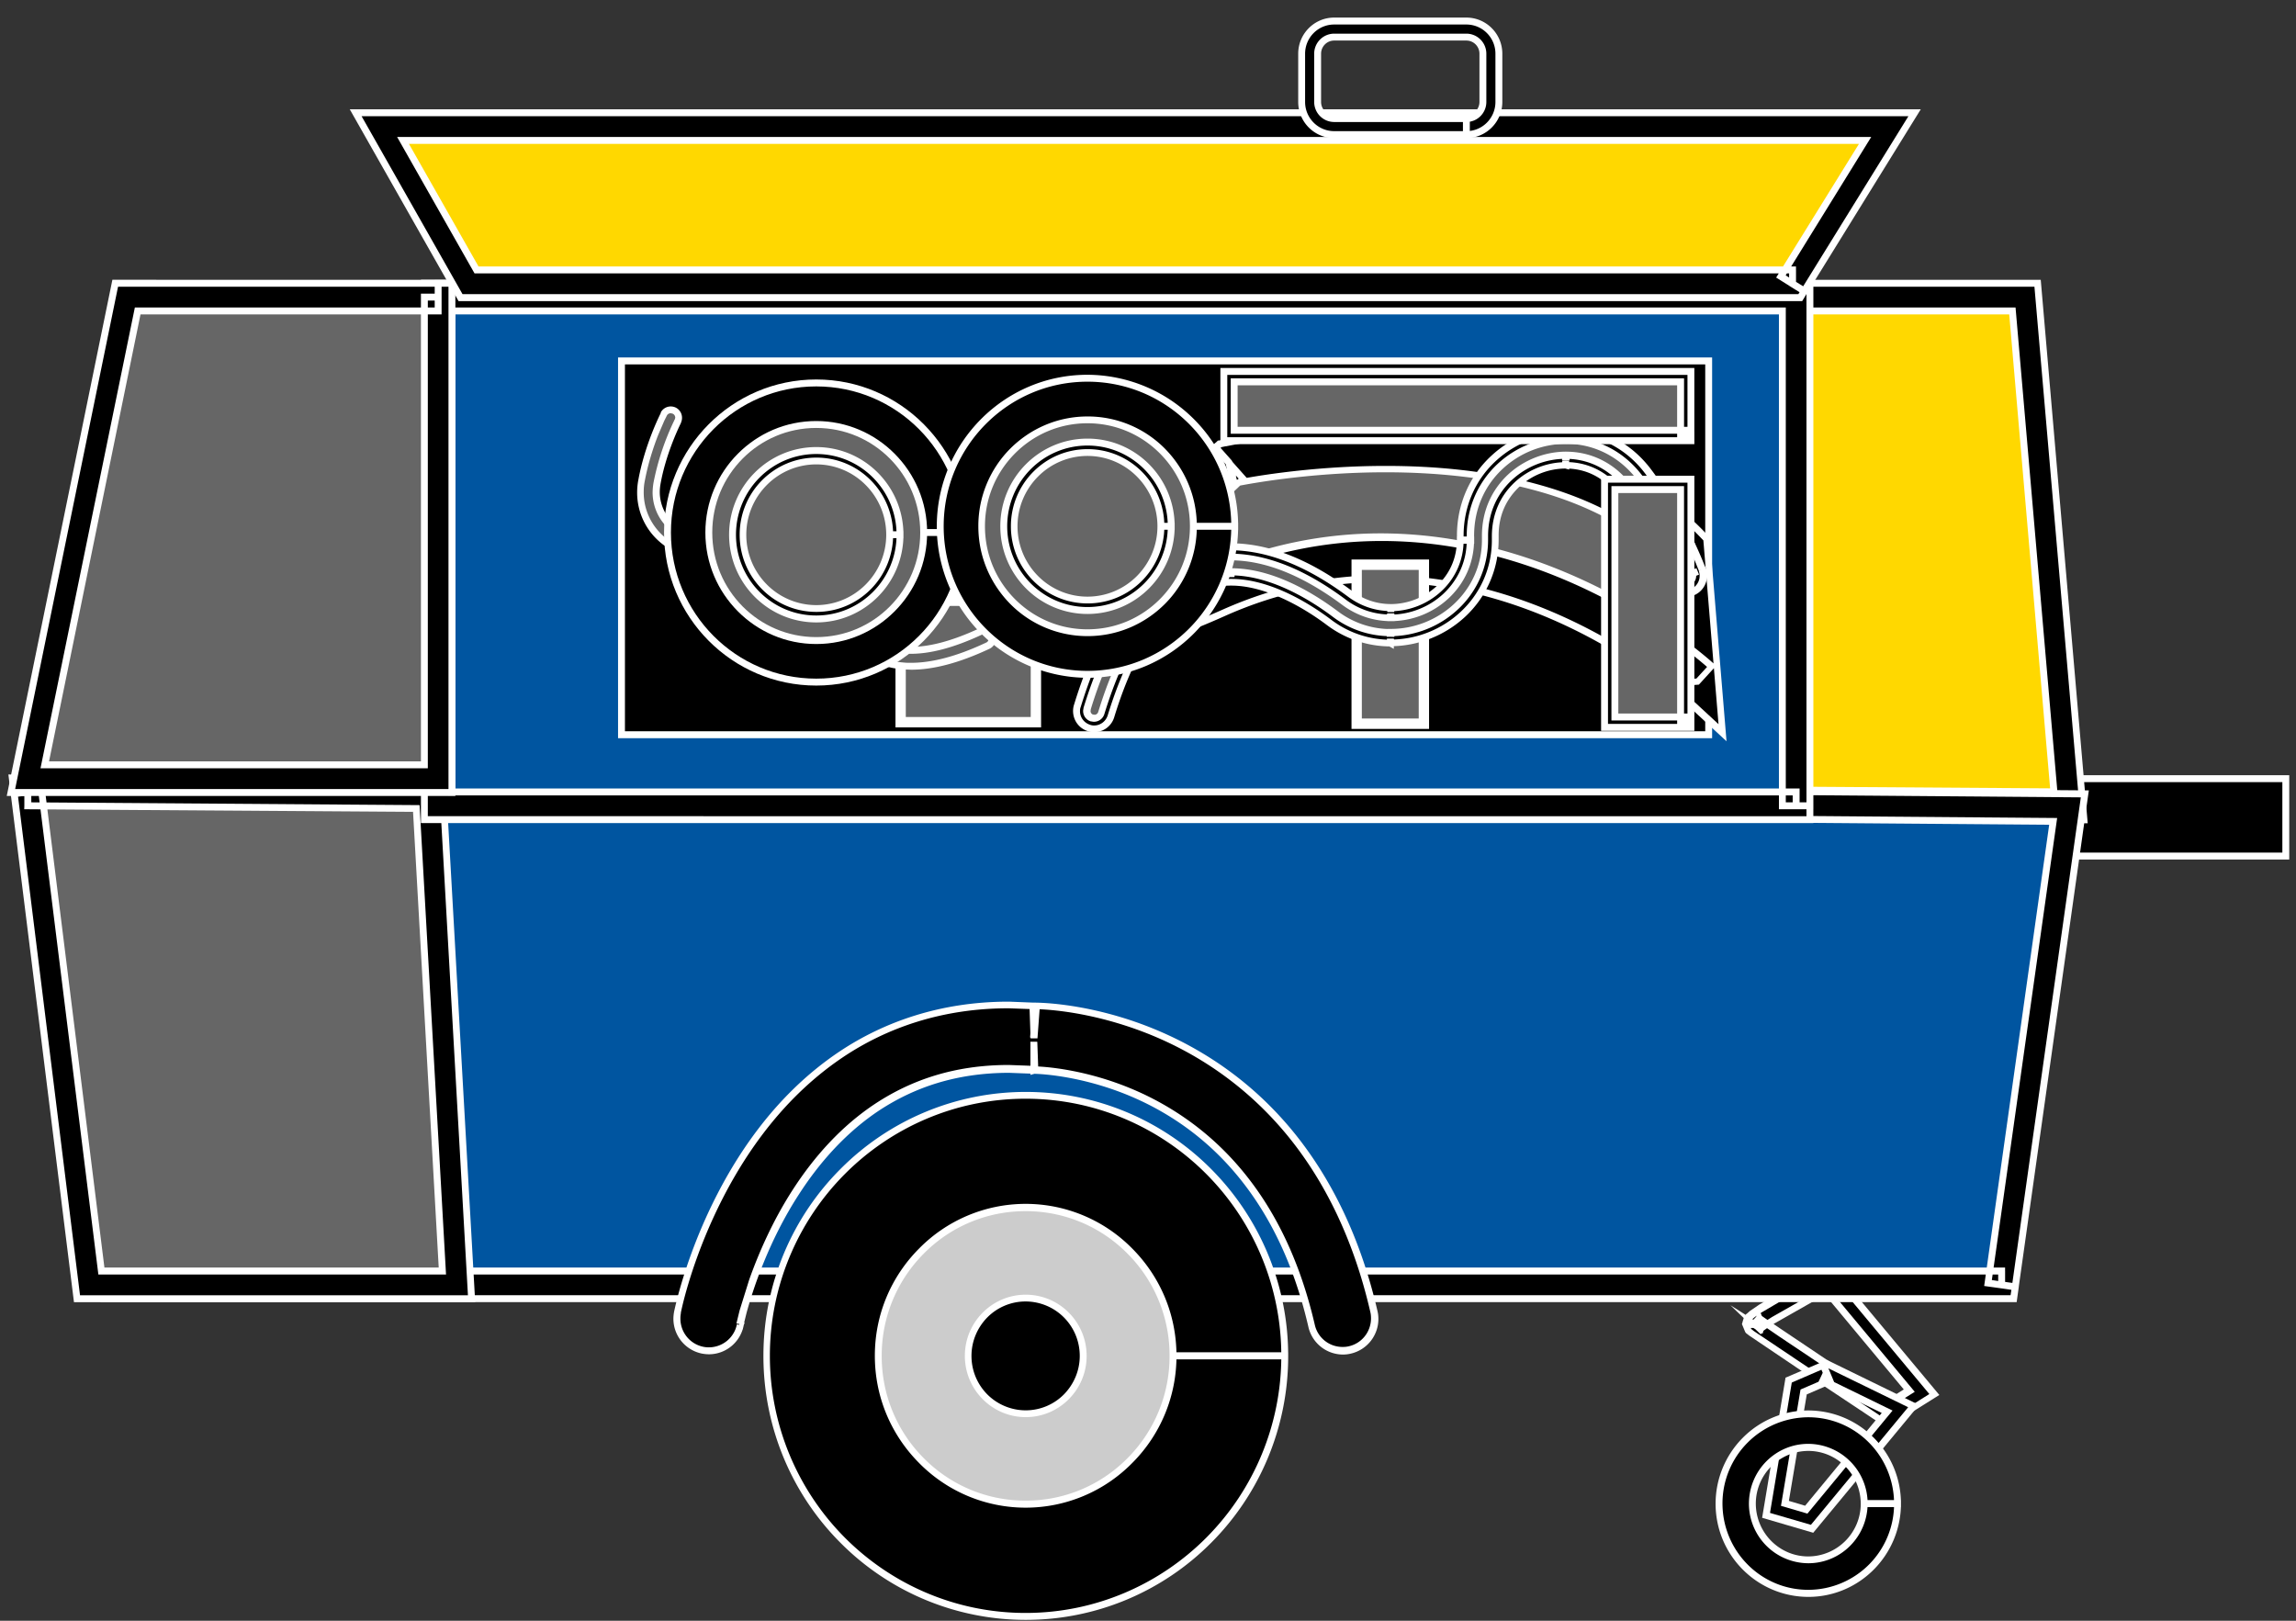 <svg xmlns="http://www.w3.org/2000/svg" width="102" height="72" fill="none" xmlns:v="https://vecta.io/nano"><rect width="100%" height="100%" fill="#333333" stroke="none"/><style><![CDATA[.B{fill:#fff}.C{fill:#000}.D{fill:#666}]]></style><g clip-path="url(#A)"><path d="M101.547 34.591H90.814v3.433h10.733v-3.433z" class="C"/><path d="M101.547 38.03v-.154h-10.58v-3.132h10.427v3.286h.153v-.154.154h.153v-3.593H90.661v3.747H101.7v-.154h-.153z" class="B"/><path d="M81.219 56.833l-.171-.332-1.664.904-1.15.677-.404.277-.147.129-.073.092-.067.221.116.277.135.105 5.844 3.913.196.129 2.099-1.317-4.626-5.556-.263.142.171.332-.281.24 3.892 4.67-1.175.738.196.314.202-.308-2.901-1.932-2.025-1.36-.692-.468-.202-.142-.055-.043-.012.018.012-.012-.257.271.257-.265-.245.252h.349l-.104-.252-.245.252h.349-.318l.269.172.049-.172h-.318l.269.172-.135-.086.116.111.018-.025-.135-.086.116.111s.275-.209.588-.4l1.652-.941.936-.505-.171-.332.006.012z" class="C"/><path d="M81.219 56.833l.135-.074-.171-.332-.067-.123-.129.055h-.006l-1.664.911-1.156.683-.416.283-.153.135h-.012l-.086.117-.018.025-.073.252-.018.055.135.326.012.031.025.025.104-.111-.11.111.006.012.141.111 3.219 2.172 1.824 1.212.581.388.165.111.043.031h.012v.006l.202.135.08.055 2.331-1.464-4.822-5.784-.373.197-.135.074.184.357-.19.16-.116.098 3.873 4.652-1.156.726.275.443.128.203.416-.634-.122-.086-2.907-1.932-2.025-1.36-.692-.468-.202-.141-.086.129.092-.123-.055-.043-.122-.086-.104.135.233.197.012-.012.067-.074-.037-.092-.104-.246-.171.234.233.197.012-.012-.22-.209-.257.271.22.215.257-.264-.22-.215-.245.252-.257.264h.948l-.19-.461-.086-.215-.667.677h.716v-.308h-.851l.893.566.104-.369.055-.197h-1.052l.722.455.165-.258-.135-.086-1.285-.812 1.34 1.286.122-.166.098-.135-.275-.172-1.285-.812 1.346 1.292.098-.154-.092-.061.08.08.012-.019-.092-.061.08.08.177-.129.373-.24h.006l1.646-.935.936-.505.135-.074-.239-.462-.086-.166-.428.363.196.234.282-.24.092-.08-.055-.111-.135.074-.098-.117-.282.24.196.234.141-.117.086.16.135-.074-.073-.135-.936.505-1.658.941-.41.264-.135.099-.043.037-.049.049.128.086.104-.111-.116-.111-.104.111-.08.129.135.086.08-.129-.122-.092-.018.025.122.092.104-.111-.116-.111-.104.111-.08.129.135.086.165-.258-.269-.172-.079.129v.154h.318v-.154l-.147-.043-.049.172.147.043.08-.129-.269-.172-.079.129v.154h.318v-.308h-.349v.154l.11.111.086-.086.018.037.141-.061v-.154h-.349v.154l.11.111.245-.252-.22-.215-.257.265.11.111.11.105.257-.271-.22-.209-.012.012.11.105.122.092.012-.018-.122-.092-.141.062.141-.055-.11-.105-.012.012.11.105.122.092.012-.018-.122-.092-.092.123.055.043.202.142.691.474 2.032 1.36 1.995 1.329.655.437.184.123.049.031h.012v.006l.086-.123-.128-.086-.073.111-.067-.111-.128.08.08.129 1.322-.831-3.904-4.688.165-.142.092-.08-.159-.301.018-.012 4.436 5.322-1.866 1.175-.116-.08-.086.129.086-.123-.061-.043-5.783-3.876-.086.123.092-.123-.135-.105-.092.123.11-.111-.104.111.141-.061-.092-.228.043-.142.049-.062.135-.117-.098-.117.092.123a3.9 3.9 0 0 1 .392-.265l1.144-.671 1.138-.628.373-.203.104-.055.031-.012-.061-.142-.135.074.171.332.135-.074-.006-.043z" class="B"/><path d="M81.146 60.992l-.147-.338-1.352.578-.184.08-1.003 6.005 2.044.597 4.504-5.451-3.855-1.876-.153.068.147.338-.165.332 2.858 1.397-3.598 4.344-.942-.277.826-4.953 1.163-.498-.141-.345-.165.332.165-.332z" class="C"/><path d="M81.146 60.992l.141-.062-.147-.338-.061-.142-1.493.64-.184.08-.079.031-1.04 6.226 2.27.665 4.7-5.679-4.094-2-.22.099-.141.055.177.418-.128.277-.067.135 2.815 1.372-3.402 4.122-.722-.215.795-4.731 1.224-.529-.202-.486-.135-.308-.306.64.275.129.159-.332.031-.062-.025-.068-.141.062-.141-.068-.159.338.275.129.012-.031.018.031.135-.055-.055-.142-1.242.535-.869 5.168 1.175.345 3.782-4.578-2.888-1.409.092-.197.031-.062-.11-.264.012-.006-.061-.142-.067.135 3.684 1.797-4.32 5.224-1.817-.529.967-5.79.11-.049 1.212-.523.086.203.141-.062-.141-.068.141.068z" class="B"/><path d="M83.557 66.8h-.74a2.5 2.5 0 0 1-2.484 2.498c-1.371 0-2.478-1.12-2.484-2.498 0-1.378 1.114-2.492 2.484-2.498 1.371 0 2.478 1.12 2.484 2.498h1.481a3.98 3.98 0 0 0-3.965-3.987c-2.191 0-3.959 1.784-3.965 3.987a3.98 3.98 0 0 0 3.965 3.987c2.191 0 3.959-1.784 3.965-3.987h-.74z" class="C"/><path d="M83.557 66.8v-.154h-.893v.154c0 1.292-1.046 2.338-2.331 2.344-1.285 0-2.325-1.052-2.331-2.344 0-1.292 1.046-2.338 2.331-2.344 1.285 0 2.325 1.052 2.331 2.344v.154h1.787V66.8c0-2.289-1.842-4.135-4.118-4.141-2.27 0-4.112 1.852-4.118 4.141 0 2.283 1.842 4.135 4.118 4.141 2.27 0 4.112-1.852 4.118-4.141v-.154h-.893v.308h.74V66.8h-.153a3.82 3.82 0 0 1-3.812 3.827c-2.105 0-3.806-1.717-3.812-3.833a3.83 3.83 0 0 1 3.812-3.833c2.105 0 3.806 1.717 3.812 3.833h.153v-.154h-1.481v.154h.153a2.65 2.65 0 0 0-2.637-2.652c-1.456 0-2.631 1.187-2.637 2.652a2.65 2.65 0 0 0 2.637 2.652c1.456 0 2.631-1.187 2.637-2.652h-.153v.154h.74v-.154.006z" class="B"/><path d="M79.757 13.198h10.207l1.952 22.599-12.771-.086.612-22.513z" fill="#ffd800"/><path d="M79.757 13.198v.154h10.066l1.927 22.285-12.446-.08.606-22.359h-.153v.154-.154l-.153-.006-.612 22.673 13.089.086-1.983-22.907H79.604v.148l.153.006z" class="B"/><path d="M79.757 13.198v.615h9.644l1.848 21.362-11.473-.074.594-21.891-.612-.012v.615-.615l-.612-.018-.63 23.141 14.068.092-2.062-23.83H79.157l-.012.597.612.018z" class="C"/><path d="M79.757 13.198h-.153v.615.154h9.656l1.817 21.055-11.143-.074.587-21.885-.765-.019-.153-.006v.775h.306v-.615-.154l-.765-.018-.153-.006-.63 23.454 14.386.099-2.087-24.143H79.01l-.018.744-.006.154.765.025.006-.154h-.153.153v-.154l-.459-.012.012-.295H90.38l2.038 23.522-13.744-.092.618-22.827.312.006v.468h.306v-.461l.3.012-.594 21.885 11.798.08-1.873-21.67H79.91v-.461-.154h-.153v.154z" class="B"/><path d="M88.923 57.079H5.165L3.09 35.181l88.825.695-2.992 21.202z" fill="#0055a0"/><path d="M88.923 57.079v-.154H5.305l-2.05-21.59 88.483.695-2.968 21.03.153.018v-.154.154l.153.025 3.017-21.381-89.174-.695L5.03 57.233h84.028l.018-.129-.153-.025z" class="B"/><path d="M88.923 57.079v-.615H5.722L3.763 35.803l87.448.683-2.894 20.507.606.086v-.615.615l.606.086 3.09-21.898-90.202-.708 2.191 23.134h84.848l.073-.529-.606-.086z" class="C"/><path d="M88.923 57.079h.153v-.615-.154H5.862L3.929 35.957l87.106.683-2.888 20.489.93.129v-.794h-.306v.615.135l.887.129 3.139-22.23-90.551-.708 2.227 23.442H89.59l.092-.658.018-.154-.753-.105-.025.148h.153-.153l-.018.154.453.068-.037.24H4.749L2.582 34.714l89.859.708-3.041 21.572-.324-.043v-.486h-.306v.443l-.282-.043 2.901-20.526-87.797-.695 1.989 20.975h83.19v.461.135l.135.018.018-.154z" class="B"/><path d="M45.569 69.317c4.988 0 9.032-4.066 9.032-9.081s-4.044-9.081-9.032-9.081-9.032 4.066-9.032 9.081 4.044 9.081 9.032 9.081z" fill="#ccc"/><path d="M54.595 60.235h-.153c0 2.467-.991 4.695-2.601 6.313s-3.824 2.615-6.278 2.615-4.669-.997-6.278-2.615-2.601-3.845-2.601-6.313.991-4.694 2.601-6.313 3.825-2.615 6.278-2.615 4.669.997 6.278 2.615 2.601 3.845 2.601 6.313h.306c0-5.101-4.112-9.235-9.185-9.235s-9.179 4.135-9.185 9.235c0 5.101 4.112 9.229 9.185 9.235 5.073 0 9.185-4.135 9.185-9.235h-.153z" class="B"/><path d="M54.595 60.235h-2.484c0 1.827-.728 3.458-1.915 4.651-1.193 1.194-2.815 1.926-4.626 1.926-1.817 0-3.439-.732-4.626-1.926a6.57 6.57 0 0 1-1.915-4.651 6.55 6.55 0 0 1 1.915-4.652c1.193-1.194 2.815-1.926 4.626-1.926 1.817 0 3.439.732 4.626 1.926a6.57 6.57 0 0 1 1.915 4.652h4.963a11.58 11.58 0 0 0-3.372-8.183 11.45 11.45 0 0 0-8.138-3.39c-3.17 0-6.064 1.298-8.139 3.39a11.58 11.58 0 0 0 0 16.366c2.074 2.092 4.969 3.39 8.139 3.39s6.064-1.298 8.138-3.39a11.58 11.58 0 0 0 3.372-8.183h-2.484.006z" class="C"/><path d="M54.595 60.235v-.154h-2.637v.154a6.41 6.41 0 0 1-1.872 4.547 6.33 6.33 0 0 1-4.522 1.883 6.34 6.34 0 0 1-4.522-1.883 6.4 6.4 0 0 1-1.872-4.547 6.41 6.41 0 0 1 1.872-4.547 6.33 6.33 0 0 1 4.522-1.883 6.34 6.34 0 0 1 4.522 1.883 6.4 6.4 0 0 1 1.872 4.547v.154h5.269v-.154a11.74 11.74 0 0 0-3.414-8.294 11.6 11.6 0 0 0-8.242-3.433h-.024l.024.154v-.154a11.6 11.6 0 0 0-8.242 3.433c-2.105 2.11-3.414 5.058-3.414 8.288v.012c0 3.23 1.309 6.177 3.414 8.288a11.6 11.6 0 0 0 8.243 3.433v-.129l-.012.129h.012v-.129l-.012.129h.006.006a11.6 11.6 0 0 0 8.242-3.433c2.105-2.11 3.414-5.058 3.414-8.288v-.16h-2.637v.308h2.484v-.154h-.153a11.44 11.44 0 0 1-3.329 8.072c-2.05 2.061-4.902 3.347-8.028 3.347v.154l.012-.154h-.018c-3.127 0-5.978-1.286-8.028-3.347a11.44 11.44 0 0 1-3.329-8.072v-.006a11.44 11.44 0 0 1 3.329-8.072c2.05-2.061 4.901-3.347 8.028-3.347h.012.012l-.018-.135v.135h.018l-.018-.135v.135c3.127 0 5.978 1.286 8.028 3.347a11.44 11.44 0 0 1 3.329 8.072h.153v-.154h-4.963v.154h.153c0-1.864-.746-3.538-1.964-4.762a6.64 6.64 0 0 0-9.472 0c-1.218 1.224-1.964 2.898-1.964 4.762s.747 3.538 1.964 4.762a6.64 6.64 0 0 0 9.472 0 6.71 6.71 0 0 0 1.964-4.762h-.153v.154h2.484v-.154.006z" class="B"/><path d="M32.872 58.876c.012-.086.655-3.07 2.49-5.894.918-1.415 2.117-2.787 3.647-3.79 1.536-1.003 3.402-1.667 5.807-1.667l.997.037h.159l-.043-1.231v1.231h.043l-.043-1.231v1.231s2.527.018 5.256 1.434c1.364.707 2.796 1.753 4.051 3.329 1.261 1.575 2.362 3.692 3.035 6.596.178.769.942 1.243 1.701 1.065.765-.178 1.236-.948 1.059-1.711-.759-3.279-2.05-5.82-3.586-7.74-2.307-2.886-5.116-4.35-7.361-5.082s-3.941-.751-4.161-.751h-.061l.055 1.428.104-1.421-1.212-.043c-2.986 0-5.483.874-7.447 2.19-2.956 1.975-4.742 4.848-5.819 7.186-1.077 2.35-1.444 4.202-1.462 4.276-.153.775.343 1.526 1.114 1.68s1.517-.345 1.671-1.12h.006z" class="C"/><path d="M32.872 58.876l.031-.154h-.024l-.061.295h.024l.129.031.049-.123.061-.166-.202-.043-.061.301h.024l.159.037.024-.16.135-.548c.269-1.003.973-3.199 2.338-5.297.906-1.403 2.093-2.756 3.604-3.747 1.518-.985 3.347-1.637 5.721-1.643l.985.037h.165.159l-.049-1.39h-.306v1.397h.202l.153-.006-.049-1.39h-.306v1.446l.196-.055-.043-.142.012.148h.031l-.043-.148.012.148h.006c.184 0 2.582.074 5.171 1.415 1.352.701 2.76 1.735 4.002 3.292s2.337 3.649 3.005 6.54a1.58 1.58 0 0 0 1.53 1.224 1.48 1.48 0 0 0 .361-.043 1.58 1.58 0 0 0 1.218-1.538c0-.117-.012-.24-.043-.363-.765-3.304-2.068-5.857-3.616-7.802-2.325-2.916-5.171-4.393-7.429-5.131-2.264-.738-3.977-.757-4.204-.757h-.061-.153l.055 1.587h.306l.116-1.569-.153-.012-1.218-.049h-.018l.012.154v-.154h-.025c-3.004 0-5.526.892-7.508 2.215-2.992 2-4.791 4.898-5.874 7.248-1.083 2.363-1.456 4.233-1.475 4.307-.018.105-.031.209-.031.314a1.58 1.58 0 0 0 1.267 1.55c.104.019.208.031.312.031.734 0 1.389-.517 1.542-1.274v-.037-.031l-.025-.092-.092-.018-.031.154-.153-.031a1.27 1.27 0 0 1-1.242 1.021 1.19 1.19 0 0 1-.251-.025c-.6-.123-1.016-.652-1.016-1.249a1.21 1.21 0 0 1 .024-.252l-.153-.031.147.031c.012-.068.379-1.914 1.45-4.245 1.071-2.326 2.845-5.168 5.764-7.125 1.94-1.298 4.394-2.166 7.337-2.166h.018.006.006l-.012-.117v.117h.012l-.012-.117v.117l1.193.043.012-.154-.153-.012-.104 1.421.153.012h.153l-.055-1.434h-.153v.16h.061c.208 0 1.885.018 4.112.745 2.221.72 5.005 2.172 7.288 5.027 1.517 1.901 2.803 4.418 3.555 7.679.024.099.031.197.031.289 0 .578-.392 1.101-.979 1.237-.098.025-.196.031-.288.031a1.26 1.26 0 0 1-1.23-.984c-.679-2.929-1.793-5.064-3.066-6.657s-2.717-2.652-4.1-3.372c-2.65-1.378-5.085-1.452-5.311-1.452h-.012-.006-.031l.043.154h.153v-1.237h-.153-.153l.043 1.231h.153v-.16h-.043v.154h.153v-1.237h-.153-.153l.043 1.231h.153v-.16h-.159v.154l.012-.154-1.01-.037c-2.429 0-4.326.677-5.887 1.692-1.56 1.021-2.772 2.406-3.696 3.833s-1.548 2.892-1.946 4.012l-.428 1.372-.141.578.153.025.031-.148h-.024l-.061.295h.024l.031-.148.031-.148h-.024l-.061.295h.024l.031-.148v.055z" class="B"/><path d="M1.236 35.181l2.723 21.898h16.338l-1.224-21.775-17.837-.123z" class="D"/><path d="M1.236 35.181l-.147.019 2.735 22.033h16.638L19.22 35.151l-18.155-.123.024.172.147-.019v.154l17.69.123 1.212 21.467H4.094L1.389 35.163l-.153.018v.154-.154z" class="B"/><path d="M1.236 35.181l-.606.074 2.79 22.439h17.525l-1.291-22.999-19.11-.135.086.695.606-.074v.615l17.256.123 1.156 20.544H4.504L1.848 35.101l-.612.08v.615-.615z" class="C"/><path d="M1.236 35.181l-.018-.154-.606.074-.153.025 2.827 22.722h17.825l-1.316-23.307-19.422-.135.122 1.021.587-.074v.443l-.006.154 17.274.117L19.49 56.31H4.639L1.977 34.929l-.887.117-.006.751h.306v-.615l.006-.178-.177.025.018.154h-.153v.615h.306v-.48l.324-.043 2.656 21.344h15.445l-1.175-20.852-17.25-.123v-.461l.006-.178-.63.08-.049-.369 18.792.135 1.279 22.691H3.555L.802 35.391l.453-.055-.018-.154h-.153.153z" class="B"/><path d="M79.794 13.198H19.465v22.599h60.328V13.198z" fill="#0055a0"/><path d="M79.793 35.797v-.154H19.618V13.352h60.023v22.445h.153v-.154.154h.153V13.044H19.312v22.907h60.634v-.154h-.153z" class="B"/><path d="M79.794 35.797v-.615H20.077V13.813h59.105v21.984h.612v-.615.615h.612V12.582H18.853v23.83h61.552v-.615h-.612z" class="C"/><path d="M79.794 35.797h.153v-.615-.154H20.23V13.967h58.799V35.95h.765.153v-.769h-.306v.615.154h.765.153V12.429H18.7v24.137h61.858v-.769-.154h-.765v.154h.153-.153v.154h.459v.308H19.006V12.736h61.246v22.907h-.306v-.462h-.306v.462h-.306V13.659H19.924v21.676h59.717v.461.154h.153v-.154z" class="B"/><path d="M19.465 13.198v21.393H1.236l4.381-21.393h13.848z" class="D"/><path d="M19.465 13.198h-.153v21.239H1.426L5.74 13.352h13.725v-.154h-.153.153v-.154H5.495L1.053 34.745h18.565V13.044h-.153v.154z" class="B"/><path d="M19.465 13.198h-.612v20.778H1.989l4.124-20.163h13.352v-.615h-.612.612v-.615H5.116L.49 35.206h19.587V12.582h-.612v.615z" class="C"/><path d="M19.465 13.198v-.154h-.612-.153v20.778H2.179l4.063-19.855h13.376v-.769-.154h-.765v.308h.612.153v-.769-.154H4.993L.3 35.36h19.93V12.429h-.765-.153v.769h.153v-.154.154h.153v-.461h.306v22.316H.673l4.571-22.316h14.068v.308h-.459v.308h.459v.308H5.991l-4.192 20.47h17.207V13.351h.459.153v-.154h-.153z" class="B"/><path d="M75.908 16.034H27.61V32.64h48.298V16.034z" class="C"/><path d="M75.908 32.64v-.154H27.763V16.188h47.992V32.64h.153v-.154.154h.153V15.88H27.457v16.914h48.604v-.154h-.153z" class="B"/><path d="M54.613 20.569s13.768-3.003 20.309 3.765l.49 5.931s-9.815-9.063-21.405-3.901c-11.59 5.156.606-5.796.606-5.796z" class="D"/><path d="M54.613 20.569l.031.148.532-.105a37.46 37.46 0 0 1 6.382-.56c4.387 0 9.846.843 13.26 4.387l.11-.105-.153.012.489 5.931.153-.012.104-.111s-5.978-5.525-14.154-5.531c-2.325 0-4.828.449-7.416 1.6-2.197.978-3.543 1.372-4.222 1.366-.233 0-.379-.049-.453-.105s-.104-.123-.11-.252c0-.16.073-.4.226-.683.514-.997 1.854-2.48 3.06-3.692.6-.609 1.169-1.157 1.591-1.544l.685-.634-.104-.117-.104-.117s-1.407 1.261-2.809 2.732c-.704.732-1.407 1.52-1.94 2.227-.263.357-.49.689-.649.997s-.257.578-.257.831c0 .191.073.381.233.498s.367.166.636.166c.783 0 2.13-.406 4.345-1.397 2.546-1.132 5.005-1.575 7.294-1.575 4.014 0 7.508 1.36 9.993 2.726 1.242.683 2.233 1.366 2.913 1.877.343.258.6.468.777.615s.263.234.263.234l.288.265-.526-6.38-.037-.037c-3.519-3.636-9.056-4.473-13.48-4.479-3.922 0-6.97.665-6.976.665h-.037l-.031.037.104.117-.012.006z" class="B"/><path d="M54.613 20.569l.196.904h.024c.306-.074 3.158-.64 6.719-.64 2.142 0 4.54.209 6.786.837 2.252.627 4.332 1.673 5.923 3.316l.661-.646-.912.074.49 5.931.912-.074.618-.677c-.037-.037-1.579-1.452-4.167-2.873s-6.242-2.855-10.501-2.861c-2.423 0-5.042.468-7.728 1.667l-2.601 1.021c-.655.209-1.108.283-1.309.277-.067 0-.104-.006-.104-.006l-.061.246.122-.215-.061-.031-.061.246.122-.215-.251.437.441-.234a.47.47 0 0 0-.19-.203l-.251.437.441-.234-.367.191h.416s0-.105-.055-.191l-.367.191h.416-.122l.122.012v-.012h-.122l.122.012s.006-.043.037-.117c.055-.142.177-.375.355-.646.312-.474.783-1.052 1.303-1.637l2.399-2.467.869-.818.251-.228s.086-.08.086-.08l-.612-.689-.612-.689s-1.42 1.28-2.851 2.769l-2.001 2.301a8.2 8.2 0 0 0-.716 1.101c-.184.363-.337.714-.343 1.187a1.44 1.44 0 0 0 .122.591 1.34 1.34 0 0 0 .692.683c.281.123.551.154.826.16.526 0 1.108-.129 1.86-.363.753-.24 1.664-.597 2.79-1.095 2.448-1.089 4.797-1.507 6.982-1.507 3.843 0 7.214 1.311 9.625 2.633 1.206.658 2.166 1.323 2.821 1.815a14.46 14.46 0 0 1 .746.591l.184.16.043.037h.012v.006l1.732 1.594-.71-8.614-.233-.24c-1.878-1.944-4.277-3.119-6.749-3.808s-5.018-.904-7.282-.904c-4.002 0-7.098.677-7.135.683l-.239.049-.178.16.612.689.012.006z" class="C"/><path d="M54.613 20.569l-.147.031.226 1.052.178-.037c.3-.061 3.139-.634 6.682-.634v-.105l-.006.105h.006.006c2.129 0 4.51.209 6.737.831 2.234.622 4.29 1.655 5.856 3.273l.104.111 1.071-1.052-1.493.123.514 6.239 1.126-.092.765-.837-.116-.105c-.043-.037-1.591-1.464-4.198-2.898-2.607-1.427-6.284-2.873-10.574-2.879h-.012c-2.442 0-5.079.474-7.784 1.68-1.077.48-1.934.812-2.582 1.015-.63.203-1.077.271-1.254.271H49.7h-.055-.012-.025-.122l-.092.357-.263 1.046.753-1.298-.22-.098-.165-.074-.104.418-.263 1.046.667-1.151-.263-.154-.251.437-.269.462 1.04-.548-.067-.135c-.067-.129-.159-.215-.251-.271l-.129-.068-.593 1.021.912-.48-.141-.271-.367.191-.551.289h1.193v-.154a.63.63 0 0 0-.067-.264l-.073-.135-.502.265-.551.289h1.04v-.308h-.122l-.012.308.122.012.165.018v-.178l.012-.16h-.281l-.012.308.122.012.165.018v-.172h-.128l.128.018v-.018h-.128l.128.018v-.018l.025-.062c.043-.123.165-.351.337-.609.306-.461.771-1.04 1.291-1.618.783-.88 1.683-1.778 2.393-2.455l.869-.818a4.84 4.84 0 0 1 .251-.228l.067-.061.018-.012.104-.105-1.095-1.231.318 1.47.3-.068-.202-.941-.74-.837-.116.105s-1.426 1.28-2.858 2.775c-.716.751-1.444 1.557-2.013 2.313-.288.381-.532.751-.728 1.126-.184.369-.355.751-.361 1.255a1.52 1.52 0 0 0 .135.652c.153.351.453.628.771.763.306.135.6.172.887.172.551 0 1.144-.135 1.909-.369.759-.24 1.683-.597 2.809-1.101 2.429-1.083 4.755-1.495 6.921-1.495 3.806 0 7.147 1.298 9.54 2.615a23.82 23.82 0 0 1 2.803 1.803 24.93 24.93 0 0 1 .74.585l.184.16.043.037h.012l.104-.105-.104.111 2.019 1.864-.747-9.063-.269-.277c-1.903-1.969-4.332-3.15-6.817-3.846-2.49-.695-5.054-.911-7.318-.911-4.02 0-7.129.677-7.166.689l-.239.049h-.037l-.208.197-.116.105.716.806.116-.105.116-.105-.508-.572.037-.031.196-.043-.031-.148.031.154c.043-.006 3.121-.677 7.11-.683 2.252 0 4.785.215 7.239.898 2.448.683 4.822 1.846 6.676 3.765l.19.197.673 8.165-1.438-1.329h-.012l-.043-.049c-.043-.037-.104-.092-.19-.16-.171-.142-.422-.351-.753-.597-.661-.498-1.628-1.163-2.839-1.827-2.423-1.329-5.813-2.652-9.687-2.652h-.012c-2.209 0-4.577.425-7.043 1.52-1.12.498-2.032.855-2.778 1.089s-1.316.357-1.817.357c-.263 0-.508-.031-.765-.142a1.21 1.21 0 0 1-.606-.603c-.079-.178-.104-.363-.104-.523.006-.431.147-.751.33-1.114l-.135-.068.135.074c.184-.351.422-.708.704-1.083.557-.744 1.273-1.544 1.989-2.289 1.426-1.489 2.833-2.75 2.845-2.763l-.104-.111-.116.105.588.658.183.861.3-.068-.073-.332.226.252.116-.105-.11-.111-.08.074c-.055.055-.141.129-.251.228l-.875.824c-.71.683-1.615 1.587-2.405 2.473-.526.591-.997 1.175-1.316 1.655-.184.277-.312.511-.373.677l-.031.105v.031l-.012.043h.153l.012-.154-.122-.012-.012.154v.154h.122v-.154h-.153v.006h.153l.012-.148-.122-.012-.012.154v.154h.122v-.308h-.416v.154l.073.135.367-.191-.073-.135-.135.074c.031.061.037.111.037.123h.153v-.154h-.416v.154l.073.135.367-.191-.141-.271-.441.234.074.135.135.08.251-.437-.135-.08-.074.135.122.135.135-.068-.073-.135-.441.234.073.135.135.08.251-.437-.263-.154-.122.215.135.08.147.037.061-.246-.147-.037-.061.142.061.031.061-.142-.135-.08-.122.215.135.08.147.037.061-.246-.147-.037v.154-.148l-.024.148h.024v-.148l-.024.148s.055.012.122.006h.006c.239 0 .698-.08 1.346-.289.661-.209 1.53-.548 2.613-1.027 2.668-1.187 5.256-1.655 7.661-1.655 4.228 0 7.857 1.428 10.433 2.843s4.106 2.824 4.136 2.855l.104-.117-.11-.105-.581.634-.704.055-.465-5.624.337-.031-.355.345.104.111.11-.105c-1.609-1.667-3.721-2.719-5.991-3.353-2.264-.634-4.669-.843-6.823-.843h-.012v.154l.012-.154h-.018c-3.574 0-6.431.572-6.743.64h-.031l.031.154.147-.031-.202-.941-.025-.031-.116.105-.006-.031z" class="B"/><path d="M63.26 25.085h-2.986v7.063h2.986v-7.063z" class="D"/><path d="M63.254 32.148v-.154h-2.827v-6.756h2.674v6.91h.153v-.154.154h.153v-7.217h-3.286v7.371h3.286v-.154h-.153z" class="B"/><path d="M63.254 32.148v-.074h-2.907v-6.909h2.833v6.983h.074v-.074.074h.079v-7.137h-3.139v7.217h3.139v-.08h-.079z" class="C"/><path d="M63.254 32.148h.153v-.074-.154H60.5v-6.602h2.527v6.983h.226.153v-.228h-.306v.074.154h.233.153v-7.445h-3.445v7.525h3.445v-.234-.154h-.233v.154h.153-.153v.154h.08v-.154h-.153v.08h.153v-.154h-2.986v-6.909h2.833v6.983h.153v-.154h-.08v.154h.153v-.074h-.306v.074h.153v-.154h-.073v.154h.153v-7.137h-3.139v7.217h3.06v-.154h-.153v.074.154h.153v-.154z" class="B"/><path d="M46.022 26.684h-6.015v5.396h6.015v-5.396z" class="D"/><path d="M46.022 32.08v-.154H40.16v-5.088h5.709v5.242h.153v-.154.154h.153v-5.55h-6.321v5.704h6.321v-.154h-.153z" class="B"/><path d="M46.022 32.08v-.074h-5.936v-5.242h5.856v5.316h.08v-.074.074h.073v-5.47h-6.162v5.55h6.162v-.08h-.073z" class="C"/><path d="M46.022 32.08h.153v-.074-.154H40.24v-4.934h5.55v5.316h.233.153v-.228h-.306v.074.154h.227.153v-5.777h-6.468v5.857h6.468v-.234-.154h-.226v.154h.153-.153v.154h.074v-.154h-.153v.08h.153v-.154h-6.009v-5.242h5.856v5.316h.153v-.154h-.074v.154h.153v-.074h-.306v.074h.153v-.154h-.079v.154h.153v-5.47h-6.162v5.55h6.088v-.154h-.153v.074.154h.153v-.154z" class="B"/><path d="M74.378 25.786l-.037-.086c-.165-.425-.936-2.289-2.185-3.925-.704-.923-1.634-1.311-2.576-1.311a3.44 3.44 0 0 0-2.325.917c-.624.585-1.034 1.403-1.04 2.443v.055.129a4.23 4.23 0 0 1-1.377 3.144 4.49 4.49 0 0 1-3.047 1.2 4.3 4.3 0 0 1-2.594-.867c-1.212-.917-2.9-1.84-4.51-1.834-.991 0-1.958.32-2.913 1.224-.948.911-1.879 2.449-2.625 4.885a.55.55 0 0 1-.691.369c-.294-.092-.459-.4-.367-.695.783-2.553 1.775-4.27 2.919-5.365 1.138-1.095 2.435-1.538 3.678-1.538 2.019.006 3.855 1.077 5.171 2.055.606.449 1.273.646 1.934.652.845 0 1.683-.332 2.301-.904a3.12 3.12 0 0 0 1.016-2.326v-.117-.068c0-1.348.557-2.486 1.395-3.261s1.946-1.212 3.078-1.212c1.254 0 2.552.554 3.457 1.747 1.548 2.037 2.368 4.276 2.38 4.307a.56.56 0 0 1-.324.714c-.288.105-.606-.043-.71-.326l-.006-.006z" class="D"/><path d="M74.378 25.786l.141-.055-.037-.086c-.165-.431-.942-2.307-2.209-3.969-.728-.96-1.713-1.372-2.699-1.372v.154l.012-.154h-.012a3.59 3.59 0 0 0-2.423.954c-.655.609-1.083 1.477-1.089 2.553v.062.123a4.08 4.08 0 0 1-1.328 3.027c-.796.732-1.854 1.157-2.943 1.157-.857 0-1.732-.265-2.503-.837-1.224-.917-2.919-1.858-4.577-1.864h-.024c-1.022 0-2.038.338-3.017 1.267-.979.935-1.915 2.498-2.662 4.953-.055.172-.214.283-.386.283l-.116-.018c-.171-.055-.282-.215-.282-.388l.018-.117c.777-2.541 1.762-4.233 2.876-5.304 1.107-1.064 2.356-1.489 3.549-1.495h.018c1.964.006 3.782 1.058 5.079 2.024.63.468 1.334.677 2.025.677h.006a3.56 3.56 0 0 0 2.399-.948c.642-.597 1.059-1.434 1.065-2.436v-.123-.068-.006c0-1.298.538-2.393 1.346-3.138.808-.751 1.878-1.169 2.974-1.169h.012c1.206 0 2.448.535 3.323 1.686.765 1.009 1.352 2.067 1.75 2.88l.453.991.116.283.031.08.012.037.141-.062-.141.055.024.141c0 .166-.098.32-.263.382l-.141.025a.4.4 0 0 1-.379-.265l-.141.055.135.068.031-.062-.025-.062-.141.055-.135-.068-.031.061.025.062c.104.289.373.462.661.462.079 0 .165-.012.245-.043a.7.7 0 0 0 .459-.665c0-.08-.012-.166-.043-.246v-.006c-.037-.099-.863-2.314-2.399-4.338-.93-1.231-2.27-1.809-3.567-1.809h-.018c-1.169 0-2.313.449-3.182 1.255-.863.8-1.444 1.981-1.444 3.366v.012.068.123h.306l-.306-.006a2.97 2.97 0 0 1-.967 2.209 3.27 3.27 0 0 1-2.191.861h-.006c-.636 0-1.267-.191-1.842-.621-1.322-.985-3.188-2.074-5.256-2.086h-.025c-1.273 0-2.607.461-3.763 1.575-1.169 1.12-2.166 2.861-2.956 5.433-.018.068-.031.142-.031.209a.71.71 0 0 0 .502.677c.067.018.141.031.208.031.3 0 .581-.197.673-.505.74-2.424 1.658-3.938 2.582-4.824.93-.886 1.848-1.175 2.809-1.187h.018c1.542 0 3.2.904 4.393 1.803.82.615 1.768.898 2.686.898 1.175 0 2.301-.455 3.151-1.237.851-.787 1.42-1.926 1.426-3.249v-.135-.055c0-.997.392-1.772.991-2.332.594-.554 1.407-.874 2.215-.874.906 0 1.781.369 2.46 1.249 1.236 1.618 2.007 3.476 2.166 3.889l.031.086.141-.055.012.037z" class="B"/><path d="M74.378 25.786l.214-.086-.037-.086c-.171-.437-.948-2.314-2.221-3.987-.746-.978-1.756-1.403-2.76-1.403v.234l.012-.228h-.018a3.66 3.66 0 0 0-2.478.978c-.667.621-1.108 1.514-1.114 2.615v.062.123a3.99 3.99 0 0 1-1.303 2.966c-.783.72-1.817 1.138-2.894 1.138v.185l.012-.185h-.012v.185l.012-.185h-.012c-.838 0-1.701-.258-2.454-.824-1.23-.923-2.937-1.877-4.62-1.877h-.031l.006.234v-.234c-1.04 0-2.081.345-3.072 1.292s-1.928 2.523-2.686 4.99c-.043.142-.171.228-.312.228l-.098-.012c-.141-.043-.226-.172-.226-.314l.012-.098c.777-2.535 1.756-4.208 2.858-5.267 1.089-1.052 2.319-1.471 3.5-1.471h.018c1.934 0 3.739 1.046 5.036 2.006.642.48 1.364.695 2.074.695h.012l-.006-.191v.191h.006v-.191l-.006.191c.906 0 1.793-.357 2.454-.966a3.35 3.35 0 0 0 1.089-2.492v-.123-.068-.006c0-1.28.526-2.35 1.322-3.083.796-.738 1.848-1.151 2.925-1.151h.006.012c1.187 0 2.405.523 3.261 1.661.759 1.003 1.346 2.061 1.744 2.867l.447.991.116.283.031.08v.018l.018.018.208-.092-.214.08.018.111c0 .135-.08.258-.214.308l-.11.019a.32.32 0 0 1-.306-.215l-.214.08.208.105.043-.092-.037-.092-.214.086-.208-.105-.043.092.037.092a.78.78 0 0 0 .734.517.87.87 0 0 0 .275-.049c.318-.117.514-.418.514-.738a.88.88 0 0 0-.049-.277v-.012l-.025.012h.025v-.012l-.025.012h.025c-.061-.172-.887-2.357-2.411-4.362-.948-1.249-2.307-1.84-3.629-1.84h-.018c-1.193 0-2.356.455-3.231 1.274-.881.812-1.469 2.012-1.469 3.421v.012.068.123h.459l-.459-.006c-.006.898-.373 1.618-.942 2.154a3.19 3.19 0 0 1-2.142.843h-.012l.006.191v-.191h-.006v.191l.006-.191a2.97 2.97 0 0 1-1.799-.603c-1.328-.984-3.206-2.086-5.305-2.098h-.024c-1.291 0-2.643.468-3.818 1.6-1.181 1.132-2.184 2.886-2.98 5.464-.024.074-.037.154-.037.234a.78.78 0 0 0 .551.751c.08.025.153.037.233.037a.78.78 0 0 0 .746-.554c.74-2.412 1.652-3.919 2.564-4.787.918-.868 1.811-1.157 2.754-1.163h.012c1.511 0 3.164.892 4.351 1.784a4.54 4.54 0 0 0 2.729.917v-.191l-.012.191h.012v-.191l-.012.191h.012c1.193 0 2.338-.462 3.206-1.261a4.49 4.49 0 0 0 1.45-3.304v-.135-.055a3 3 0 0 1 .967-2.276c.581-.541 1.377-.855 2.166-.855v-.184l-.012.184h.012v-.184l-.012.184h.006c.881.006 1.732.357 2.399 1.224 1.224 1.606 1.995 3.464 2.154 3.87l.031.086.214-.086.025-.006z" class="C"/><path d="M74.378 25.786l.055.142.214-.086.141-.055-.092-.234c-.171-.443-.955-2.332-2.24-4.024-.771-1.015-1.836-1.464-2.882-1.464h-.153v.381l.306.012.018-.228.012-.16h-.177v-.006c-.948 0-1.885.369-2.582 1.015-.698.652-1.163 1.581-1.163 2.726v.061.123c0 1.163-.502 2.16-1.254 2.855s-1.756 1.095-2.79 1.095h-.153v.345l.306.006.012-.184v-.16h-.159-.159v.338h.306l.012-.178v-.16h-.165a3.9 3.9 0 0 1-2.362-.794c-1.242-.929-2.968-1.901-4.712-1.907h-.031-.159l.012.388h.306v-.234-.154h-.153c-1.071 0-2.16.363-3.176 1.335-1.016.978-1.964 2.572-2.729 5.051-.024.074-.092.123-.165.123v.154l.025-.154-.098-.012-.024.154.043-.148c-.073-.018-.122-.092-.122-.166h-.153l.153.025.012-.099-.153-.025.147.043c.771-2.516 1.738-4.172 2.815-5.205 1.065-1.027 2.252-1.428 3.396-1.428h.018c1.879 0 3.659 1.021 4.944 1.975.667.498 1.426.726 2.16.726h.012.159l-.012-.345h-.306v.191.154h.159.159l-.012-.345h-.306v.191.154h.153a3.78 3.78 0 0 0 2.552-1.003c.685-.634 1.138-1.538 1.144-2.603v-.154h-.612-.153v.16.154h.612.153v-.277-.068c0-1.243.508-2.27 1.273-2.978.765-.714 1.781-1.108 2.821-1.108h.006v-.154-.154h-.006v.308h.012c1.138 0 2.307.505 3.139 1.6.753.991 1.334 2.043 1.726 2.843l.447.978.116.283.031.074v.018h.006v.018l.067.148.355-.154-.116-.283-.214.08-.122.043.043.24.153-.025h-.153c0 .068-.043.135-.11.16l.055.142-.025-.154-.11.018.024.154v-.154c-.067 0-.135-.043-.159-.111l-.055-.148-.361.135-.33.123.52.265.135.068.067-.135.043-.092.031-.062-.061-.16-.055-.142-.294.117-.147-.074-.135-.068-.067.135-.043.092-.031.061.055.154c.141.382.496.615.881.615.11 0 .22-.018.324-.061a.94.94 0 0 0 .612-.886c0-.111-.018-.221-.061-.326v-.012-.012l-.067-.141-.165.074.116.283h.025l.165-.074-.092-.154-.067-.123-.147.068.116.283h.025l.141-.062-.055-.142c-.067-.172-.893-2.363-2.429-4.393-.973-1.286-2.38-1.901-3.745-1.901h-.012l.012.154v-.154h-.018-.153v.388h.306v-.234-.154h-.153c-1.23 0-2.429.468-3.335 1.317-.912.843-1.517 2.086-1.517 3.538v.012.068.123.154h.612.153v-.314h-.612-.153v.154c-.012.855-.349 1.532-.9 2.043-.538.505-1.291.8-2.032.8l-.049.006.049.148v-.154h-.012-.159l.012.345h.306v-.191-.154h-.159-.159l.012.345h.306v-.191-.154h-.153a2.81 2.81 0 0 1-1.707-.572c-1.34-.991-3.237-2.117-5.397-2.129h-.153v.381h.306v-.228-.154h-.177-.012c-1.322 0-2.717.486-3.916 1.643-1.206 1.157-2.221 2.935-3.017 5.531-.03.092-.043.185-.043.277 0 .406.257.775.661.898.092.031.184.043.275.043v-.154l-.11.105.11.049v-.154l-.11.105.043.049h.067a.93.93 0 0 0 .893-.665c.734-2.4 1.634-3.876 2.521-4.725.899-.843 1.738-1.114 2.65-1.12h.006.012.012c1.45 0 3.078.874 4.247 1.753.863.646 1.86.948 2.821.948h.018l-.018-.154v.154h.018l-.018-.148-.074.135.067.018v-.154l-.067.135.226.123v-.449h-.306l-.012.178v.16h.159.159v-.344h-.306l-.012.178v.16h.165a4.9 4.9 0 0 0 3.31-1.298 4.66 4.66 0 0 0 1.499-3.421v-.135-.062c0-.935.361-1.637.918-2.166a3.05 3.05 0 0 1 2.056-.812v-.148l-.043.141h.043v-.141l-.037.141.196.055v-.388l-.306-.012-.012.185-.012.16h.171l.159.012v-.345l-.306-.012-.012.185-.012.154.159.012h.012c.844.006 1.64.332 2.276 1.163 1.212 1.587 1.977 3.433 2.136 3.833l.031.086.055.142.355-.142.324-.123-.514-.258-.135.277.208.105.061.031.061-.025-.055-.141.067-.135-.208-.105-.135.277.208.105.067-.135-.055-.142-.214.086.055.142.141-.055-.031-.086c-.165-.418-.936-2.283-2.178-3.907-.691-.904-1.597-1.28-2.515-1.28l-.012.154.153.012.012-.184-.153-.012h-.153v.184h.153v-.154h-.006v.154l.147.012.012-.184-.153-.012h-.153v.184h.153l.043-.148h-.037-.006c-.826 0-1.658.326-2.264.892-.612.572-1.01 1.372-1.016 2.387v.061.129c0 1.298-.563 2.424-1.401 3.193-.838.775-1.946 1.218-3.102 1.218h-.012v.154h.153l.012-.178h-.153l-.153-.006v.191h.153l.147.006.012-.191h-.153l-.153-.006v.191h.153l.073-.135-.08-.018h-.012l.018.154v-.154h-.018l.018.154v-.154c-.9 0-1.83-.277-2.637-.886-1.199-.904-2.864-1.815-4.43-1.815h-.012-.012-.012c-.973 0-1.915.314-2.858 1.206-.936.898-1.86 2.424-2.607 4.855-.086.271-.33.449-.6.449v.154l.11-.105-.11-.049a.48.48 0 0 1-.184-.031c-.269-.086-.447-.332-.447-.603 0-.061.006-.123.031-.185.789-2.566 1.787-4.295 2.937-5.402 1.144-1.101 2.454-1.557 3.702-1.557h.031v-.154h-.153v.228h.153.153v-.234h-.153v.154c2.044.012 3.898 1.089 5.213 2.067.587.437 1.242.634 1.891.634v-.154h-.153v.191h.153.153l-.006-.191h-.153v.16h.006v-.154h-.153v.191h.153.153v-.191h-.159v.154h.012.025l.024-.006-.049-.142v.148l.049-.006-.049-.142v.148c.826 0 1.64-.326 2.24-.886a3.06 3.06 0 0 0 .991-2.264h-.153v.154h.459v-.154-.154h-.459v.154h.153v-.123-.068-.012c0-1.366.569-2.523 1.42-3.31a4.6 4.6 0 0 1 3.133-1.231v-.154h-.153v.234h.153.153v-.234h-.153v.154h.018l-.006-.098v.098h.006v-.098l-.006.098c1.273 0 2.588.566 3.5 1.778a18.7 18.7 0 0 1 2.386 4.319l.141-.055-.055-.142h-.025l.055.154.061.142.024-.012-.061-.142-.055-.142h-.025l.055.154.061.142.024-.012-.061-.142-.141.061a.7.7 0 0 1 .037.222c0 .258-.159.498-.41.597a.69.69 0 0 1-.22.037.64.64 0 0 1-.594-.412l-.012-.031.012-.031-.135-.068-.067.135.208.105.061.031.275-.111-.055-.142-.141.055.012.031-.012.031.135.068.067-.135-.208-.105-.067.135.055.141.214-.08-.055-.142-.141.055a.48.48 0 0 0 .447.314h.012l.129-.025h.012l.012-.006a.48.48 0 0 0 .312-.449v-.012l.098-.037-.055-.142-.061-.141-.208.092.061.142.141-.055v-.019l-.012-.018-.031-.08-.116-.289-.453-.997c-.398-.812-.991-1.883-1.756-2.892-.887-1.175-2.154-1.717-3.384-1.717h-.012v.308h.006v-.308h-.012c-1.114 0-2.203.425-3.029 1.194-.82.763-1.371 1.877-1.371 3.193v.074.123h.153v-.154h-.459v.154.154h.459v-.154h-.153c0 .978-.416 1.797-1.04 2.381-.63.585-1.481.923-2.35.923v.154h.153v-.191h-.153-.153l.006.191h.153v-.16h-.006v.154h.153v-.191h-.153-.153v.191h.159v-.154h-.012a3.27 3.27 0 0 1-1.983-.665c-1.303-.972-3.133-2.03-5.122-2.037h-.018c-1.218 0-2.484.437-3.604 1.514-1.126 1.083-2.117 2.787-2.9 5.334v.012l-.018.105v.012.012c0 .203.128.394.337.461h.012l.11.018h.012.012c.202 0 .392-.129.459-.338.753-2.449 1.677-3.999 2.643-4.922s1.958-1.243 2.962-1.249v-.154h-.153v.234h.153.153l-.006-.234h-.153v.16h.031c1.628 0 3.317.935 4.528 1.846a4.24 4.24 0 0 0 2.546.855h.012v-.154h-.153l-.012.178h.153l.153.006v-.184h-.153l-.147-.006-.012.185h.153l.153.006v-.184h-.153v.154c1.114 0 2.191-.431 2.998-1.181.808-.744 1.346-1.827 1.352-3.083v-.129-.055c0-1.058.422-1.901 1.065-2.498a3.52 3.52 0 0 1 2.374-.935h.018v-.154l-.153-.012-.018.228.153.012h.153v-.228h-.153v.154c.961 0 1.921.406 2.637 1.341 1.254 1.649 2.032 3.519 2.197 3.95l.031.086.141-.055-.055-.142-.214.086.055.142.037-.012z" class="B"/><path d="M30.106 18.704l-.024.055a11.08 11.08 0 0 0-.899 2.695c-.129.72.086 1.323.483 1.772.361.4.875.658 1.413.708.538.043 1.095-.111 1.579-.548l.025-.025.061-.055c.6-.541 1.34-.751 2.044-.683.704.061 1.371.394 1.848.929.379.418.636.96.698 1.593.092.96.373 2.147 1.059 2.898.422.461.979.788 1.805.849s1.934-.154 3.39-.837c.178-.08.386-.006.465.172s.006.388-.171.468c-1.524.714-2.741.972-3.733.904s-1.75-.492-2.276-1.077c-.851-.954-1.132-2.27-1.236-3.304a2.07 2.07 0 0 0-.52-1.187c-.361-.4-.869-.652-1.395-.695-.526-.049-1.065.105-1.511.505l-.055.049-.031.031a2.73 2.73 0 0 1-2.111.726 2.84 2.84 0 0 1-1.866-.935c-.532-.591-.826-1.434-.655-2.369a11.63 11.63 0 0 1 .997-2.947c.092-.172.3-.24.471-.148a.35.35 0 0 1 .147.474v-.018z" class="D"/><path d="M30.106 18.704l-.135-.068-.024.055a11.46 11.46 0 0 0-.912 2.738 2.85 2.85 0 0 0-.043.443 2.18 2.18 0 0 0 .557 1.458c.386.431.936.708 1.512.757l.196.006c.514 0 1.04-.178 1.499-.597l.031-.025.061-.055.006-.012h-.006a2.52 2.52 0 0 1 1.689-.646c.08 0 .159 0 .233.012a2.69 2.69 0 0 1 1.75.88c.355.394.6.911.655 1.501.092.978.373 2.19 1.095 2.984.441.486 1.046.837 1.909.898l.288.012c.826 0 1.866-.246 3.176-.861l.086-.018c.074 0 .147.043.178.117l.018.086c0 .074-.043.148-.116.178-1.346.634-2.441.898-3.341.898-.11 0-.214 0-.312-.012-.955-.068-1.671-.474-2.172-1.027-.814-.911-1.095-2.197-1.199-3.212a2.21 2.21 0 0 0-.557-1.274 2.32 2.32 0 0 0-1.493-.751c-.067 0-.135-.006-.202-.006a2.1 2.1 0 0 0-1.426.554l.104.117.104.111-.208-.228-.055.055-.031.031a2.6 2.6 0 0 1-1.762.695c-.08 0-.153 0-.233-.012-.679-.062-1.316-.381-1.768-.886-.404-.449-.661-1.052-.661-1.729 0-.166.012-.332.049-.511.147-.781.386-1.508.594-2.037l.269-.628.086-.172.024-.049.012-.025-.141-.062.135.074c.037-.068.104-.105.177-.105l.092.025a.2.2 0 0 1 .104.178l-.024.092.135.068-.11-.111-.018.018-.012.025.135.068.11.111.018-.018.012-.018c.037-.074.055-.154.055-.234 0-.185-.098-.357-.269-.449-.073-.037-.153-.055-.232-.055-.184 0-.355.099-.447.271v.006l.024.012-.018-.012.024.012-.018-.012c-.049.098-.716 1.415-1.003 2.978a3.01 3.01 0 0 0-.055.566 2.89 2.89 0 0 0 .74 1.938 3.03 3.03 0 0 0 1.97.984l.257.012c.679 0 1.383-.246 1.97-.781l.031-.031.055-.055a1.79 1.79 0 0 1 1.224-.474l.171.006a2.01 2.01 0 0 1 1.297.646 1.87 1.87 0 0 1 .477 1.095c.104 1.046.386 2.393 1.273 3.39.545.615 1.346 1.058 2.374 1.132l.337.012c.961 0 2.099-.283 3.476-.929.184-.086.288-.271.288-.461 0-.074-.018-.148-.049-.215-.086-.184-.269-.289-.459-.289a.52.52 0 0 0-.214.049c-1.285.603-2.282.831-3.047.831-.092 0-.178 0-.263-.012-.795-.061-1.303-.363-1.707-.8-.649-.707-.93-1.864-1.016-2.806-.061-.665-.337-1.237-.734-1.68a3.02 3.02 0 0 0-1.952-.978l-.263-.012c-.661 0-1.34.234-1.897.732l-.061.055-.024.025c-.404.363-.851.517-1.291.517-.055 0-.11 0-.165-.006a2 2 0 0 1-1.309-.658 1.88 1.88 0 0 1-.483-1.249c0-.123.012-.252.037-.388.226-1.255.765-2.406.887-2.652l.024-.055-.135-.068h-.012z" class="B"/><path d="M74.892 16.729H54.595v2.615h20.297v-2.615z" class="D"/><path d="M74.892 19.344v-.154H54.748v-2.307h19.991v2.461h.153v-.154.154h.153v-2.769H54.442v2.923h20.603v-.154h-.153z" class="B"/><path d="M74.892 19.344v-.228H54.828v-2.153H74.66v2.381h.233v-.228.228h.226v-2.843h-20.75v3.076h20.75v-.234h-.226z" class="C"/><path d="M74.892 19.344h.153v-.228-.154H54.981v-1.846h19.526v2.381h.385.153v-.382h-.306v.228.154h.379.153v-3.15H54.216v3.384h21.056v-.388-.154h-.379v.154h.153-.153v.154h.073v.08h.153v-.154H54.522v-2.769h20.444v2.535h-.073v.154h.153v-.228h-.306v.074h-.079v.154h.153v-2.535H54.675v2.461h20.065v.074.154h.153v-.154z" class="B"/><path d="M74.892 21.522h-3.378V32.08h3.378V21.522z" class="D"/><path d="M74.892 32.08v-.154h-3.225V21.676h3.072V32.08h.153v-.154.154h.153V21.368h-3.684v10.866h3.684v-.154h-.153z" class="B"/><path d="M74.892 32.08v-.228h-3.151V21.75h2.919v10.33h.233v-.228.228h.226V21.289h-3.837v11.026h3.837v-.234h-.226z" class="C"/><path d="M74.892 32.08h.153v-.228-.154h-3.151v-9.795h2.613v10.331h.386.153v-.382h-.306v.228.154h.379.153v-11.1h-4.143v11.333h4.143v-.388-.154h-.379v.154h.153-.153v.154h.073v.08h.153v-.154h-3.684V21.442h3.531v10.484h-.073v.154h.153v-.228h-.306v.074h-.08v.154h.153V21.596h-3.225v10.41h3.151v.074.154h.153v-.154z" class="B"/><path d="M47.013 22.728H36.256v3.489h10.757v-3.489z" class="D"/><path d="M47.013 26.217v-.154H36.409v-3.181H46.86v3.335h.153v-.154.154h.153v-3.642H36.103v3.796h11.063v-.154h-.153z" class="B"/><path d="M47.013 26.217v-.228H36.489v-3.027h10.298v3.255h.226v-.228.228h.233v-3.716H36.03v3.95h11.216v-.234h-.233z" class="C"/><path d="M47.014 26.217h.153v-.228-.154H36.642v-2.719h9.993v3.255h.379.153v-.381h-.306v.228.154h.386.153v-4.024H35.877v4.258h11.522v-.388-.154h-.386v.154h.153-.153v.154h.08v.08h.153v-.154H36.183v-3.642h10.91v3.409h-.08v.154h.153v-.228h-.306v.074h-.073v.154h.153v-3.409H36.336v3.335h10.525v.074.154h.153v-.154z" class="B"/><path d="M41.512 25.851c1.203-2.92-.176-6.267-3.08-7.476s-6.233.177-7.435 3.097.176 6.267 3.08 7.476 6.233-.177 7.435-3.097z" class="D"/><path d="M41.953 23.657H41.8a5.56 5.56 0 0 1-1.622 3.938 5.5 5.5 0 0 1-7.832 0 5.56 5.56 0 0 1-1.622-3.938 5.56 5.56 0 0 1 1.622-3.938 5.5 5.5 0 0 1 7.832 0 5.56 5.56 0 0 1 1.622 3.938h.306c0-3.249-2.619-5.876-5.844-5.876-3.231 0-5.844 2.633-5.844 5.876 0 3.249 2.619 5.876 5.844 5.876 3.231 0 5.844-2.633 5.844-5.876h-.153z" class="B"/><path d="M41.953 23.657h-.918c0 1.329-.532 2.523-1.401 3.396-.869.868-2.056 1.403-3.378 1.409-1.322 0-2.509-.535-3.378-1.409a4.84 4.84 0 0 1-1.401-3.396c0-1.329.532-2.523 1.401-3.396.869-.868 2.056-1.403 3.378-1.409 1.322 0 2.509.535 3.378 1.409a4.84 4.84 0 0 1 1.401 3.396h1.836c0-3.673-2.962-6.645-6.609-6.645-3.653 0-6.609 2.978-6.609 6.645 0 3.673 2.962 6.645 6.609 6.645 3.653 0 6.609-2.978 6.609-6.645h-.918z" class="C"/><path d="M41.953 23.657v-.154h-1.071v.154c0 1.286-.514 2.443-1.352 3.286s-1.989 1.36-3.268 1.36-2.429-.517-3.268-1.36-1.352-2-1.352-3.286.514-2.443 1.352-3.286 1.989-1.36 3.268-1.36 2.429.517 3.268 1.36 1.352 2 1.352 3.286v.154h2.142v-.154c0-3.753-3.029-6.799-6.762-6.799s-6.762 3.046-6.762 6.799 3.029 6.799 6.762 6.799 6.762-3.046 6.762-6.799v-.154h-1.071v.308h.918v-.154h-.153c0 3.587-2.888 6.491-6.456 6.491s-6.456-2.904-6.456-6.491 2.888-6.491 6.456-6.491 6.456 2.904 6.456 6.491h.153v-.154h-1.836v.154h.153c0-1.372-.551-2.603-1.444-3.501s-2.123-1.452-3.482-1.452c-1.364 0-2.588.554-3.482 1.452s-1.444 2.135-1.444 3.501c0 1.372.551 2.603 1.444 3.501s2.123 1.452 3.482 1.452c1.365 0 2.588-.554 3.482-1.452s1.444-2.135 1.444-3.501h-.153v.154h.918v-.154z" class="B"/><path d="M53.784 24.675c.713-3.039-1.159-6.085-4.181-6.802s-6.051 1.165-6.765 4.204 1.159 6.085 4.181 6.802 6.051-1.165 6.765-4.204z" class="D"/><path d="M53.934 23.38h-.153a5.49 5.49 0 0 1-1.603 3.889c-.991.997-2.356 1.612-3.867 1.612s-2.876-.615-3.867-1.612a5.49 5.49 0 0 1 0-7.777c.991-.997 2.356-1.612 3.867-1.612s2.876.615 3.867 1.612a5.49 5.49 0 0 1 1.603 3.888h.306c0-3.205-2.582-5.808-5.776-5.808-3.188 0-5.776 2.597-5.776 5.808 0 3.206 2.582 5.808 5.776 5.808 3.188 0 5.776-2.596 5.776-5.808h-.153z" class="B"/><path d="M53.934 23.38h-.918a4.71 4.71 0 0 1-1.377 3.341c-.857.855-2.025 1.384-3.323 1.384a4.66 4.66 0 0 1-3.323-1.384c-.851-.861-1.377-2.037-1.377-3.341 0-1.311.526-2.486 1.377-3.341.857-.855 2.025-1.384 3.323-1.384a4.66 4.66 0 0 1 3.323 1.384c.851.861 1.377 2.037 1.377 3.341h1.836c0-3.63-2.925-6.577-6.541-6.577-3.61 0-6.541 2.941-6.541 6.577 0 3.63 2.925 6.571 6.541 6.577 3.61 0 6.535-2.941 6.541-6.577h-.918z" class="C"/><path d="M53.934 23.38v-.154h-1.071v.154c0 1.267-.508 2.406-1.334 3.236s-1.958 1.341-3.219 1.341-2.392-.511-3.219-1.341-1.334-1.969-1.334-3.236.508-2.406 1.334-3.236 1.958-1.341 3.219-1.341 2.393.511 3.219 1.341 1.334 1.969 1.334 3.236v.154h2.142v-.154a6.72 6.72 0 0 0-6.694-6.731c-3.696 0-6.688 3.015-6.694 6.731a6.72 6.72 0 0 0 6.694 6.731c3.696 0 6.688-3.015 6.694-6.731v-.154h-1.071v.308h.918v-.154h-.153c0 3.544-2.858 6.423-6.388 6.423-3.525 0-6.388-2.873-6.388-6.423 0-3.544 2.858-6.424 6.388-6.424 3.525 0 6.388 2.873 6.388 6.424h.153v-.154h-1.836v.154h.153c0-1.354-.545-2.566-1.42-3.452a4.82 4.82 0 0 0-3.433-1.427c-1.346 0-2.552.548-3.433 1.427a4.87 4.87 0 0 0-1.42 3.452c0 1.354.545 2.566 1.42 3.452a4.82 4.82 0 0 0 3.433 1.427c1.346 0 2.552-.548 3.433-1.427a4.87 4.87 0 0 0 1.42-3.452h-.153v.154h.918v-.154z" class="B"/><use href="#B" class="D"/><path d="M39.75 23.756h-.153c0 .929-.373 1.766-.979 2.369a3.31 3.31 0 0 1-2.356.985 3.29 3.29 0 0 1-2.356-.985 3.35 3.35 0 0 1-.979-2.369c0-.929.373-1.766.979-2.369a3.31 3.31 0 0 1 2.356-.984 3.29 3.29 0 0 1 2.356.984 3.35 3.35 0 0 1 .979 2.369h.306c0-2.024-1.628-3.661-3.641-3.661s-3.641 1.637-3.641 3.661 1.628 3.661 3.641 3.661 3.641-1.637 3.641-3.661h-.153z" class="B"/><path d="M39.75 23.756h-.233a3.3 3.3 0 0 1-.955 2.319c-.594.591-1.401.96-2.307.96-.9 0-1.713-.369-2.307-.96-.587-.597-.955-1.409-.955-2.319a3.3 3.3 0 0 1 .955-2.32 3.25 3.25 0 0 1 2.307-.96c.899 0 1.713.369 2.307.96.587.597.955 1.409.955 2.32h.459a3.73 3.73 0 0 0-3.72-3.741 3.73 3.73 0 1 0 0 7.482 3.73 3.73 0 0 0 3.72-3.741h-.226z" class="C"/><path d="M39.75 23.756v-.154h-.379v.154c0 .861-.349 1.643-.912 2.209a3.09 3.09 0 0 1-4.393 0c-.563-.566-.912-1.348-.912-2.209s.349-1.643.912-2.209a3.09 3.09 0 0 1 4.393 0c.563.566.912 1.348.912 2.209v.154h.765v-.154c0-2.147-1.732-3.895-3.873-3.895-2.136 0-3.873 1.741-3.873 3.895 0 2.147 1.732 3.895 3.873 3.895 2.136 0 3.873-1.741 3.873-3.895v-.154h-.379v.308h.226v-.154h-.153c0 1.981-1.597 3.587-3.567 3.587s-3.567-1.606-3.567-3.587 1.597-3.587 3.567-3.587 3.567 1.606 3.567 3.587h.153v-.154h-.459v.154h.153a3.42 3.42 0 0 0-.997-2.424c-.618-.621-1.469-1.003-2.411-1.003s-1.793.381-2.411 1.003a3.42 3.42 0 0 0-.998 2.424 3.42 3.42 0 0 0 .998 2.424c.618.622 1.469 1.003 2.411 1.003s1.793-.381 2.411-1.003a3.42 3.42 0 0 0 .997-2.424h-.153v.154h.233v-.154h-.006z" class="B"/><path d="M51.799 23.38c0 1.938-1.56 3.507-3.488 3.507s-3.488-1.569-3.488-3.507 1.56-3.507 3.488-3.507 3.488 1.569 3.488 3.507z" class="D"/><path d="M51.799 23.38h-.153c0 .929-.373 1.766-.979 2.369a3.31 3.31 0 0 1-2.356.984 3.29 3.29 0 0 1-2.356-.984 3.35 3.35 0 0 1 0-4.744 3.31 3.31 0 0 1 2.356-.984 3.29 3.29 0 0 1 2.356.984 3.35 3.35 0 0 1 .979 2.375h.306c0-2.024-1.628-3.661-3.641-3.661s-3.641 1.637-3.641 3.661 1.628 3.661 3.641 3.661 3.641-1.637 3.641-3.661h-.153z" class="B"/><path d="M51.798 23.38h-.233a3.3 3.3 0 0 1-.955 2.32c-.593.591-1.401.96-2.307.96-.9 0-1.713-.369-2.307-.96-.587-.597-.955-1.409-.955-2.32a3.3 3.3 0 0 1 .955-2.32c.594-.591 1.401-.96 2.307-.96.899 0 1.713.369 2.307.96.587.597.955 1.409.955 2.32h.459a3.73 3.73 0 0 0-3.72-3.741 3.73 3.73 0 0 0-3.72 3.741 3.73 3.73 0 0 0 3.72 3.741 3.73 3.73 0 0 0 3.72-3.741h-.226z" class="C"/><path d="M51.799 23.38v-.154h-.379v.154c0 .861-.349 1.643-.912 2.209a3.09 3.09 0 0 1-4.393 0c-.563-.566-.912-1.347-.912-2.209s.349-1.643.912-2.209a3.09 3.09 0 0 1 4.393 0c.563.566.912 1.347.912 2.209v.154h.765v-.154c0-2.147-1.732-3.895-3.873-3.895-2.136 0-3.873 1.741-3.873 3.895 0 2.147 1.732 3.895 3.873 3.895 2.136 0 3.873-1.741 3.873-3.895v-.154h-.379v.308h.226v-.154h-.153c0 1.981-1.597 3.587-3.567 3.587s-3.567-1.606-3.567-3.587 1.597-3.587 3.567-3.587 3.567 1.606 3.567 3.587h.153v-.154h-.459v.154h.153a3.42 3.42 0 0 0-.997-2.424c-.618-.621-1.469-1.003-2.411-1.003s-1.793.382-2.411 1.003a3.42 3.42 0 0 0-.997 2.424 3.42 3.42 0 0 0 .997 2.424c.618.621 1.469 1.003 2.411 1.003s1.793-.382 2.411-1.003a3.42 3.42 0 0 0 .997-2.424h-.153v.154h.232v-.154h-.006z" class="B"/><path d="M79.635 12.607H20.818l-3.965-6.983h67.108l-4.326 6.983z" fill="#ffd800"/><path d="M79.634 12.607v-.154H20.903l-3.788-6.676h66.564l-4.173 6.75.129.08v-.154.154l.129.08L84.23 5.47H16.589l4.137 7.291H79.72l.043-.074-.129-.08z" class="B"/><path d="M79.635 12.607v-.615H21.172l-3.268-5.753h64.954l-3.745 6.042.52.326v-.615.615l.52.326 4.901-7.925H15.8l4.657 8.214h59.521l.177-.289-.52-.326z" class="C"/><path d="M79.634 12.607h.153v-.615-.154H21.258l-3.09-5.445h64.416l-3.678 5.937.881.554v-.892h-.306v.615.086l.722.449 5.128-8.288H15.537l4.834 8.522h59.692l.22-.363.079-.129-.649-.406-.08.129h.153-.153l-.079.129.392.246-.055.086H20.548l-4.485-7.906h68.718l-4.675 7.556-.318-.197v-.529h-.306v.338l-.153-.098 3.8-6.147H17.642l3.439 6.06h58.401v.461.086l.073.043.079-.129z" class="B"/><path d="M65.144 5.624v-.357H59.27a.74.74 0 0 1-.734-.738V2.387a.74.74 0 0 1 .734-.738h5.874a.74.74 0 0 1 .734.738v2.141a.74.74 0 0 1-.734.738v.714c.795 0 1.444-.646 1.444-1.452V2.387c0-.8-.642-1.452-1.444-1.452H59.27c-.795 0-1.444.646-1.444 1.452v2.141c0 .8.643 1.452 1.444 1.452h5.874v-.357z" class="C"/><path d="M65.144 5.624h.153v-.511H59.27c-.318 0-.581-.258-.581-.585V2.387c0-.32.257-.585.581-.585h5.874c.318 0 .581.258.581.585v2.141c0 .32-.257.585-.581.585h-.153v1.021h.153c.881 0 1.597-.72 1.597-1.606V2.387c0-.886-.716-1.606-1.597-1.606H59.27c-.881 0-1.597.72-1.597 1.606v2.141c0 .886.716 1.606 1.597 1.606h6.027v-.511h-.306v.203H59.27c-.71 0-1.291-.578-1.291-1.298V2.387c0-.714.575-1.298 1.291-1.298h5.874c.71 0 1.291.578 1.291 1.298v2.141c0 .714-.575 1.298-1.291 1.298v.154h.153v-.714h-.153v.154a.89.89 0 0 0 .887-.892V2.387a.89.89 0 0 0-.887-.892H59.27a.89.89 0 0 0-.887.892v2.141a.89.89 0 0 0 .887.892h5.721v.203h.153z" class="B"/><path d="M48.121 60.235c0 1.421-1.144 2.566-2.552 2.566s-2.552-1.151-2.552-2.566 1.144-2.566 2.552-2.566 2.552 1.151 2.552 2.566z" class="C"/><path d="M48.121 60.235h-.153c0 .665-.269 1.267-.704 1.711a2.39 2.39 0 0 1-1.701.707 2.41 2.41 0 0 1-1.701-.707c-.434-.437-.704-1.04-.704-1.711 0-.664.269-1.267.704-1.71a2.39 2.39 0 0 1 1.701-.708 2.41 2.41 0 0 1 1.701.708c.434.437.704 1.04.704 1.71h.306c0-1.501-1.212-2.719-2.705-2.719s-2.705 1.218-2.705 2.719 1.212 2.72 2.705 2.72 2.705-1.218 2.705-2.72h-.153z" class="B"/></g><defs><clipPath id="A"><path transform="translate(.3 .787)" d="M0 0h101.4v71.175H0z" class="B"/></clipPath><path id="B" d="M39.75 23.756c0 1.938-1.56 3.507-3.488 3.507s-3.488-1.569-3.488-3.507 1.56-3.507 3.488-3.507 3.488 1.569 3.488 3.507z"/></defs></svg>